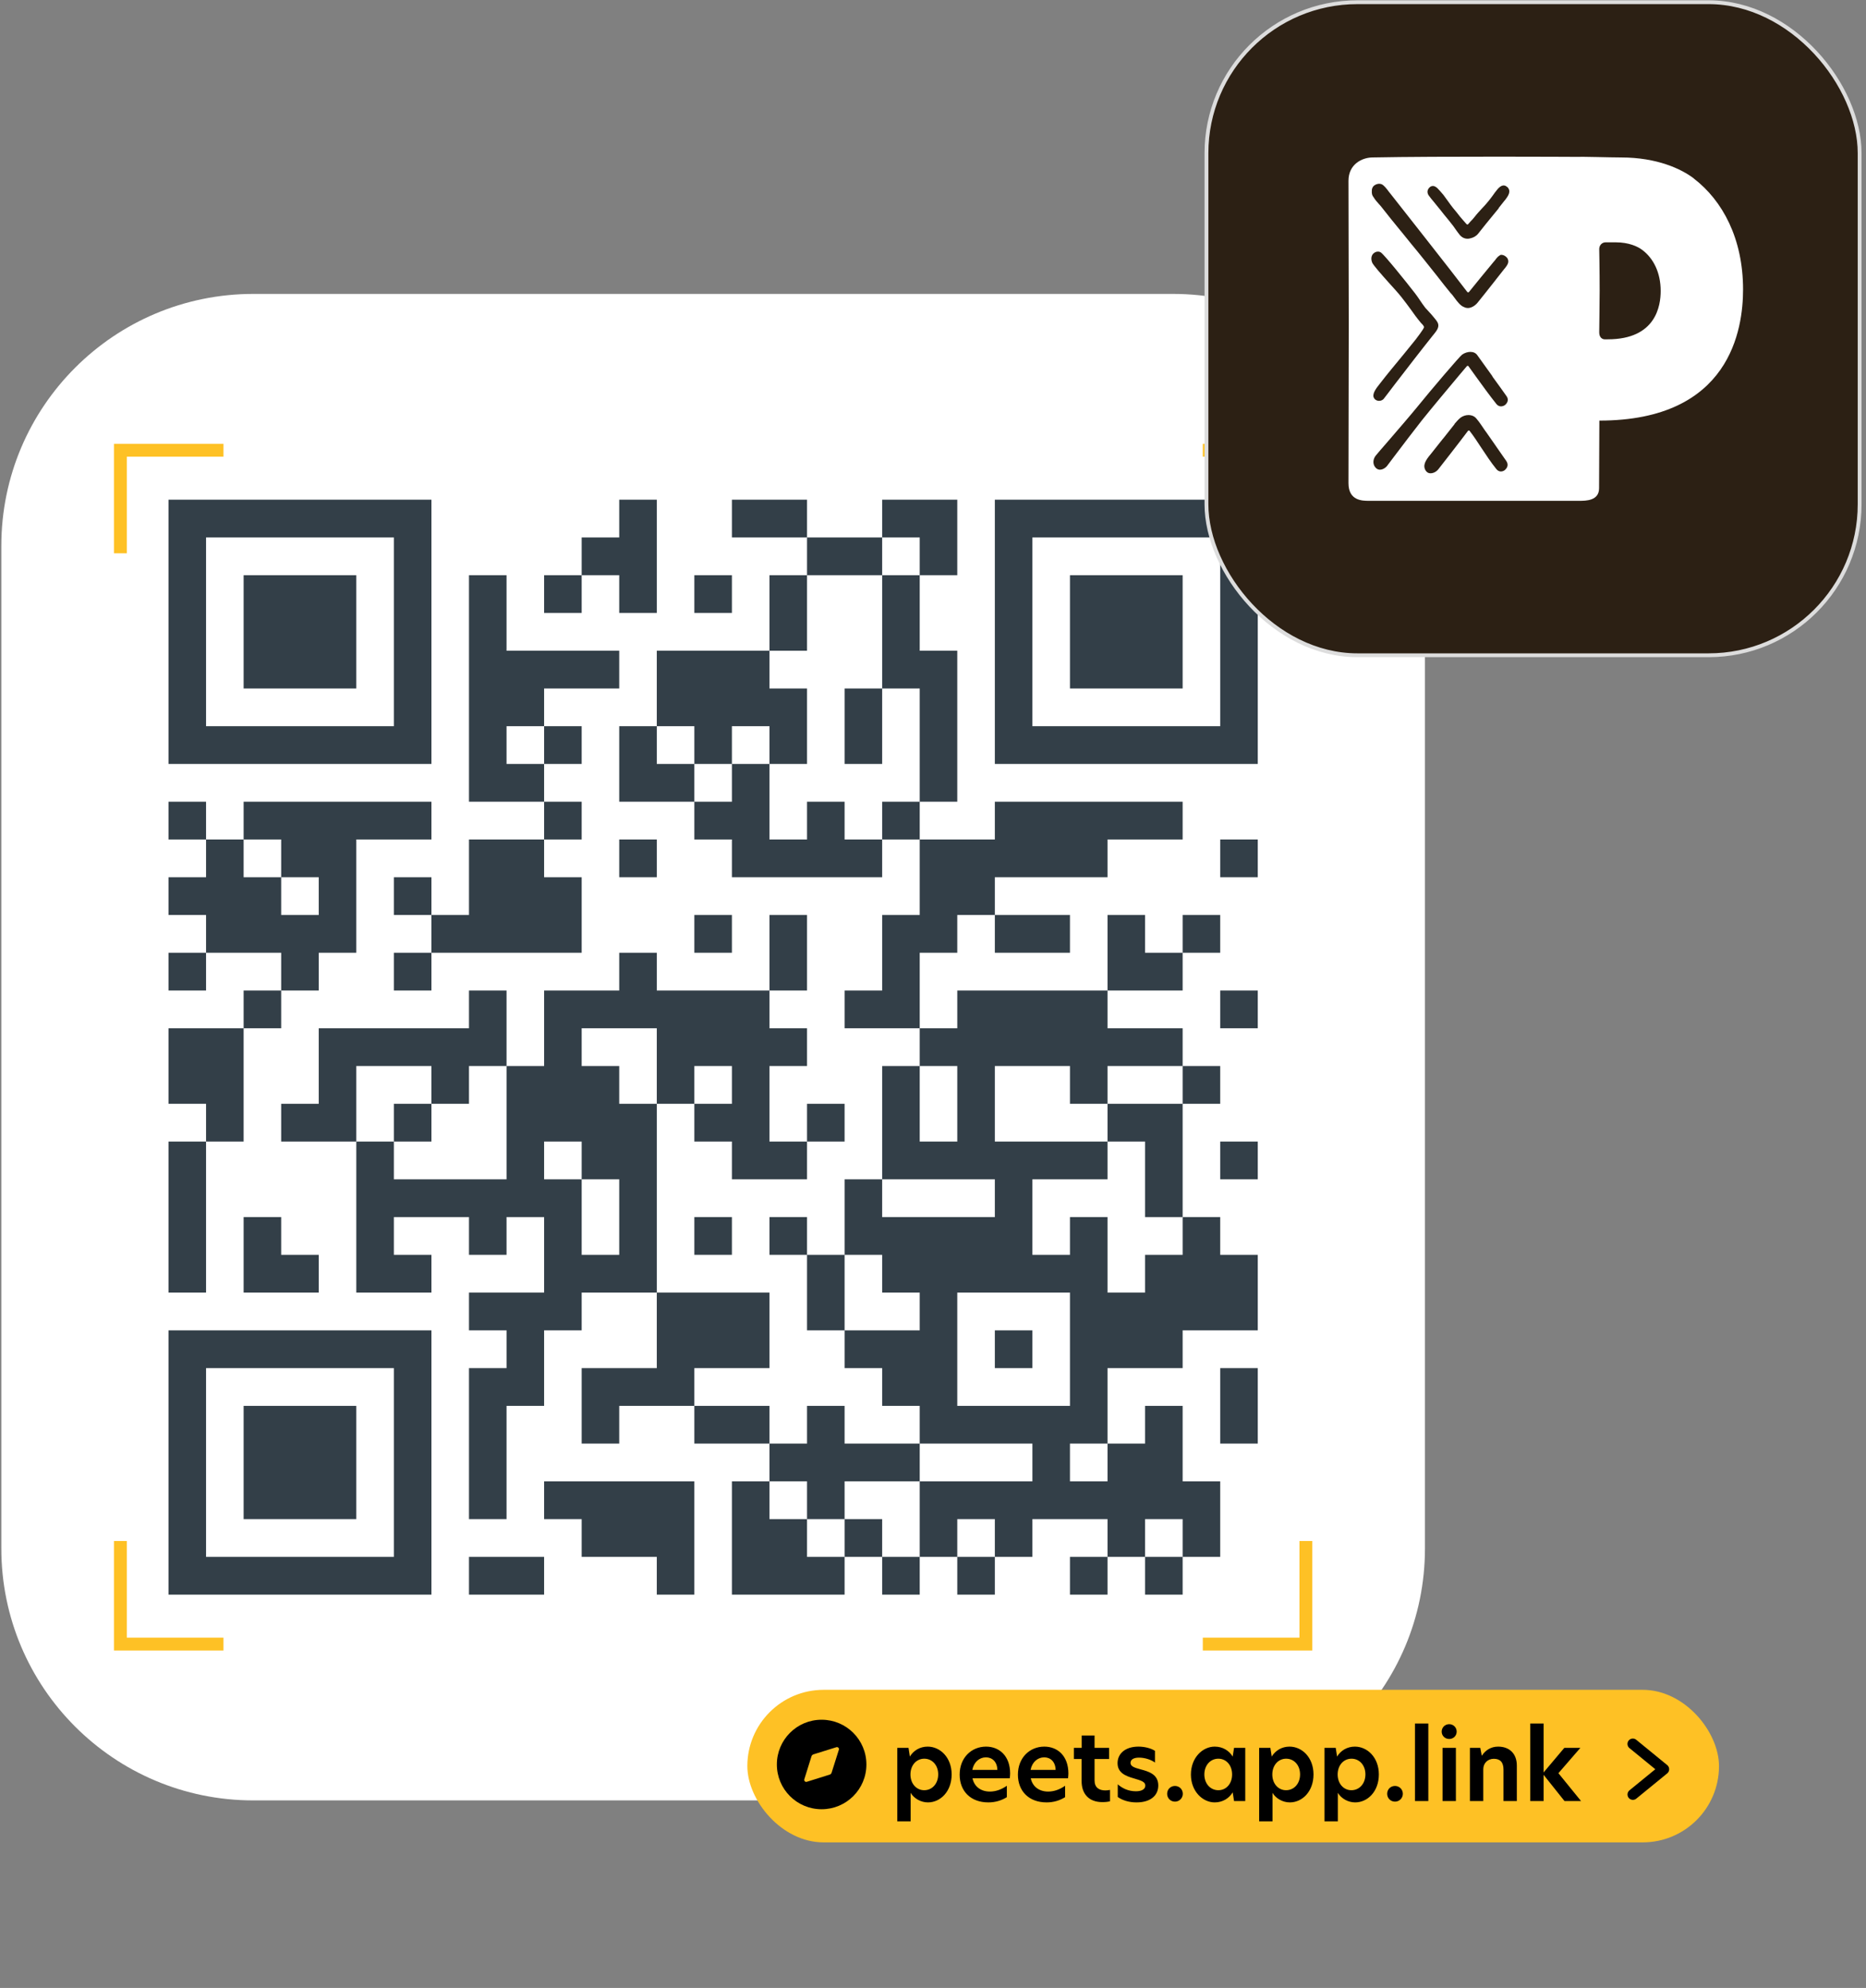 <?xml version="1.0" encoding="UTF-8"?>
<svg xmlns="http://www.w3.org/2000/svg" width="244" height="260" viewBox="0 0 244 260" fill="none">
  <rect x="0" y="0" width="244" height="260" fill="#808080" stroke="none"/>
  <path d="M0.174 71.39C0.174 53.193 14.926 38.441 33.123 38.441H153.379C171.576 38.441 186.328 53.193 186.328 71.39V202.523C186.328 220.719 171.576 235.471 153.379 235.471H33.123C14.926 235.471 0.174 220.719 0.174 202.523V71.39Z" fill="white"></path>
  <path d="M29.221 215.025L15.742 215.025L15.742 201.545" stroke="#FEC125" stroke-width="1.681"></path>
  <path d="M170.759 201.546L170.759 215.025L157.28 215.025" stroke="#FEC125" stroke-width="1.681"></path>
  <path d="M157.279 58.885L170.759 58.885L170.759 72.365" stroke="#FEC125" stroke-width="1.681"></path>
  <path d="M15.742 72.365L15.742 58.885L29.222 58.885" stroke="#FEC125" stroke-width="1.681"></path>
  <g clip-path="url(#clip0_3908_38949)">
    <path d="M22.033 65.352H164.467V208.56H22.033V65.352Z" fill="white"></path>
    <path d="M22.033 65.352H56.413V70.29H22.033V65.352ZM80.971 65.352H85.883V70.29H80.971V65.352ZM95.706 65.352H105.529V70.29H95.706V65.352ZM115.352 65.352H125.175V70.29H115.352V65.352ZM130.086 65.352H164.467V70.29H130.086V65.352ZM22.033 70.29H26.944V75.228H22.033V70.29ZM51.502 70.29H56.413V75.228H51.502V70.29ZM76.06 70.29H85.883V75.228H76.06V70.29ZM105.529 70.29H115.352V75.228H105.529V70.29ZM120.263 70.29H125.175V75.228H120.263V70.29ZM130.086 70.29H134.998V75.228H130.086V70.29ZM159.556 70.29H164.467V75.228H159.556V70.29ZM22.033 75.228H26.944V80.166H22.033V75.228ZM31.856 75.228H46.59V80.166H31.856V75.228ZM51.502 75.228H56.413V80.166H51.502V75.228ZM61.325 75.228H66.237V80.166H61.325V75.228ZM71.148 75.228H76.06V80.166H71.148V75.228ZM80.971 75.228H85.883V80.166H80.971V75.228ZM90.794 75.228H95.706V80.166H90.794V75.228ZM100.617 75.228H105.529V80.166H100.617V75.228ZM115.352 75.228H120.263V80.166H115.352V75.228ZM130.086 75.228H134.998V80.166H130.086V75.228ZM139.91 75.228H154.644V80.166H139.91V75.228ZM159.556 75.228H164.467V80.166H159.556V75.228ZM22.033 80.166H26.944V85.105H22.033V80.166ZM31.856 80.166H46.59V85.105H31.856V80.166ZM51.502 80.166H56.413V85.105H51.502V80.166ZM61.325 80.166H66.237V85.105H61.325V80.166ZM100.617 80.166H105.529V85.105H100.617V80.166ZM115.352 80.166H120.263V85.105H115.352V80.166ZM130.086 80.166H134.998V85.105H130.086V80.166ZM139.91 80.166H154.644V85.105H139.91V80.166ZM159.556 80.166H164.467V85.105H159.556V80.166ZM22.033 85.105H26.944V90.043H22.033V85.105ZM31.856 85.105H46.59V90.043H31.856V85.105ZM51.502 85.105H56.413V90.043H51.502V85.105ZM61.325 85.105H80.971V90.043H61.325V85.105ZM85.883 85.105H100.617V90.043H85.883V85.105ZM115.352 85.105H125.175V90.043H115.352V85.105ZM130.086 85.105H134.998V90.043H130.086V85.105ZM139.91 85.105H154.644V90.043H139.91V85.105ZM159.556 85.105H164.467V90.043H159.556V85.105ZM22.033 90.043H26.944V94.981H22.033V90.043ZM51.502 90.043H56.413V94.981H51.502V90.043ZM61.325 90.043H71.148V94.981H61.325V90.043ZM85.883 90.043H105.529V94.981H85.883V90.043ZM110.44 90.043H115.352V94.981H110.44V90.043ZM120.263 90.043H125.175V94.981H120.263V90.043ZM130.086 90.043H134.998V94.981H130.086V90.043ZM159.556 90.043H164.467V94.981H159.556V90.043ZM22.033 94.981H56.413V99.919H22.033V94.981ZM61.325 94.981H66.237V99.919H61.325V94.981ZM71.148 94.981H76.06V99.919H71.148V94.981ZM80.971 94.981H85.883V99.919H80.971V94.981ZM90.794 94.981H95.706V99.919H90.794V94.981ZM100.617 94.981H105.529V99.919H100.617V94.981ZM110.44 94.981H115.352V99.919H110.44V94.981ZM120.263 94.981H125.175V99.919H120.263V94.981ZM130.086 94.981H164.467V99.919H130.086V94.981ZM61.325 99.919H71.148V104.857H61.325V99.919ZM80.971 99.919H90.794V104.857H80.971V99.919ZM95.706 99.919H100.617V104.857H95.706V99.919ZM120.263 99.919H125.175V104.857H120.263V99.919ZM22.033 104.857H26.944V109.796H22.033V104.857ZM31.856 104.857H56.413V109.796H31.856V104.857ZM71.148 104.857H76.06V109.796H71.148V104.857ZM90.794 104.857H100.617V109.796H90.794V104.857ZM105.529 104.857H110.44V109.796H105.529V104.857ZM115.352 104.857H120.263V109.796H115.352V104.857ZM130.086 104.857H154.644V109.796H130.086V104.857ZM26.944 109.796H31.856V114.734H26.944V109.796ZM36.767 109.796H46.59V114.734H36.767V109.796ZM61.325 109.796H71.148V114.734H61.325V109.796ZM80.971 109.796H85.883V114.734H80.971V109.796ZM95.706 109.796H115.352V114.734H95.706V109.796ZM120.263 109.796H144.821V114.734H120.263V109.796ZM159.556 109.796H164.467V114.734H159.556V109.796ZM22.033 114.734H36.767V119.672H22.033V114.734ZM41.679 114.734H46.59V119.672H41.679V114.734ZM51.502 114.734H56.413V119.672H51.502V114.734ZM61.325 114.734H76.06V119.672H61.325V114.734ZM120.263 114.734H130.086V119.672H120.263V114.734ZM26.944 119.672H46.59V124.61H26.944V119.672ZM56.413 119.672H76.06V124.61H56.413V119.672ZM90.794 119.672H95.706V124.61H90.794V119.672ZM100.617 119.672H105.529V124.61H100.617V119.672ZM115.352 119.672H125.175V124.61H115.352V119.672ZM130.086 119.672H139.91V124.61H130.086V119.672ZM144.821 119.672H149.733V124.61H144.821V119.672ZM154.644 119.672H159.556V124.61H154.644V119.672ZM22.033 124.61H26.944V129.549H22.033V124.61ZM36.767 124.61H41.679V129.549H36.767V124.61ZM51.502 124.61H56.413V129.549H51.502V124.61ZM80.971 124.61H85.883V129.549H80.971V124.61ZM100.617 124.61H105.529V129.549H100.617V124.61ZM115.352 124.61H120.263V129.549H115.352V124.61ZM144.821 124.61H154.644V129.549H144.821V124.61ZM31.856 129.549H36.767V134.487H31.856V129.549ZM61.325 129.549H66.237V134.487H61.325V129.549ZM71.148 129.549H100.617V134.487H71.148V129.549ZM110.44 129.549H120.263V134.487H110.44V129.549ZM125.175 129.549H144.821V134.487H125.175V129.549ZM159.556 129.549H164.467V134.487H159.556V129.549ZM22.033 134.487H31.856V139.425H22.033V134.487ZM41.679 134.487H66.237V139.425H41.679V134.487ZM71.148 134.487H76.06V139.425H71.148V134.487ZM85.883 134.487H105.529V139.425H85.883V134.487ZM120.263 134.487H154.644V139.425H120.263V134.487ZM22.033 139.425H31.856V144.363H22.033V139.425ZM41.679 139.425H46.59V144.363H41.679V139.425ZM56.413 139.425H61.325V144.363H56.413V139.425ZM66.237 139.425H80.971V144.363H66.237V139.425ZM85.883 139.425H90.794V144.363H85.883V139.425ZM95.706 139.425H100.617V144.363H95.706V139.425ZM115.352 139.425H120.263V144.363H115.352V139.425ZM125.175 139.425H130.086V144.363H125.175V139.425ZM139.91 139.425H144.821V144.363H139.91V139.425ZM154.644 139.425H159.556V144.363H154.644V139.425ZM26.944 144.363H31.856V149.301H26.944V144.363ZM36.767 144.363H46.59V149.301H36.767V144.363ZM51.502 144.363H56.413V149.301H51.502V144.363ZM66.237 144.363H85.883V149.301H66.237V144.363ZM90.794 144.363H100.617V149.301H90.794V144.363ZM105.529 144.363H110.44V149.301H105.529V144.363ZM115.352 144.363H120.263V149.301H115.352V144.363ZM125.175 144.363H130.086V149.301H125.175V144.363ZM144.821 144.363H154.644V149.301H144.821V144.363ZM22.033 149.301H26.944V154.24H22.033V149.301ZM46.59 149.301H51.502V154.24H46.59V149.301ZM66.237 149.301H71.148V154.24H66.237V149.301ZM76.06 149.301H85.883V154.24H76.06V149.301ZM95.706 149.301H105.529V154.24H95.706V149.301ZM115.352 149.301H144.821V154.24H115.352V149.301ZM149.733 149.301H154.644V154.24H149.733V149.301ZM159.556 149.301H164.467V154.24H159.556V149.301ZM22.033 154.24H26.944V159.178H22.033V154.24ZM46.59 154.24H76.06V159.178H46.59V154.24ZM80.971 154.24H85.883V159.178H80.971V154.24ZM110.44 154.24H115.352V159.178H110.44V154.24ZM130.086 154.24H134.998V159.178H130.086V154.24ZM149.733 154.24H154.644V159.178H149.733V154.24ZM22.033 159.178H26.944V164.116H22.033V159.178ZM31.856 159.178H36.767V164.116H31.856V159.178ZM46.59 159.178H51.502V164.116H46.59V159.178ZM61.325 159.178H66.237V164.116H61.325V159.178ZM71.148 159.178H76.06V164.116H71.148V159.178ZM80.971 159.178H85.883V164.116H80.971V159.178ZM90.794 159.178H95.706V164.116H90.794V159.178ZM100.617 159.178H105.529V164.116H100.617V159.178ZM110.44 159.178H134.998V164.116H110.44V159.178ZM139.91 159.178H144.821V164.116H139.91V159.178ZM154.644 159.178H159.556V164.116H154.644V159.178ZM22.033 164.116H26.944V169.054H22.033V164.116ZM31.856 164.116H41.679V169.054H31.856V164.116ZM46.59 164.116H56.413V169.054H46.59V164.116ZM71.148 164.116H85.883V169.054H71.148V164.116ZM105.529 164.116H110.44V169.054H105.529V164.116ZM115.352 164.116H144.821V169.054H115.352V164.116ZM149.733 164.116H164.467V169.054H149.733V164.116ZM61.325 169.054H76.06V173.993H61.325V169.054ZM85.883 169.054H100.617V173.993H85.883V169.054ZM105.529 169.054H110.44V173.993H105.529V169.054ZM120.263 169.054H125.175V173.993H120.263V169.054ZM139.91 169.054H164.467V173.993H139.91V169.054ZM22.033 173.993H56.413V178.931H22.033V173.993ZM66.237 173.993H71.148V178.931H66.237V173.993ZM85.883 173.993H100.617V178.931H85.883V173.993ZM110.44 173.993H125.175V178.931H110.44V173.993ZM130.086 173.993H134.998V178.931H130.086V173.993ZM139.91 173.993H154.644V178.931H139.91V173.993ZM22.033 178.931H26.944V183.869H22.033V178.931ZM51.502 178.931H56.413V183.869H51.502V178.931ZM61.325 178.931H71.148V183.869H61.325V178.931ZM76.06 178.931H90.794V183.869H76.06V178.931ZM115.352 178.931H125.175V183.869H115.352V178.931ZM139.91 178.931H144.821V183.869H139.91V178.931ZM159.556 178.931H164.467V183.869H159.556V178.931ZM22.033 183.869H26.944V188.807H22.033V183.869ZM31.856 183.869H46.59V188.807H31.856V183.869ZM51.502 183.869H56.413V188.807H51.502V183.869ZM61.325 183.869H66.237V188.807H61.325V183.869ZM76.06 183.869H80.971V188.807H76.06V183.869ZM90.794 183.869H100.617V188.807H90.794V183.869ZM105.529 183.869H110.44V188.807H105.529V183.869ZM120.263 183.869H144.821V188.807H120.263V183.869ZM149.733 183.869H154.644V188.807H149.733V183.869ZM159.556 183.869H164.467V188.807H159.556V183.869ZM22.033 188.807H26.944V193.745H22.033V188.807ZM31.856 188.807H46.59V193.745H31.856V188.807ZM51.502 188.807H56.413V193.745H51.502V188.807ZM61.325 188.807H66.237V193.745H61.325V188.807ZM100.617 188.807H120.263V193.745H100.617V188.807ZM134.998 188.807H139.91V193.745H134.998V188.807ZM144.821 188.807H154.644V193.745H144.821V188.807ZM22.033 193.745H26.944V198.684H22.033V193.745ZM31.856 193.745H46.59V198.684H31.856V193.745ZM51.502 193.745H56.413V198.684H51.502V193.745ZM61.325 193.745H66.237V198.684H61.325V193.745ZM71.148 193.745H90.794V198.684H71.148V193.745ZM95.706 193.745H100.617V198.684H95.706V193.745ZM105.529 193.745H110.44V198.684H105.529V193.745ZM120.263 193.745H159.556V198.684H120.263V193.745ZM22.033 198.684H26.944V203.622H22.033V198.684ZM51.502 198.684H56.413V203.622H51.502V198.684ZM76.06 198.684H90.794V203.622H76.06V198.684ZM95.706 198.684H105.529V203.622H95.706V198.684ZM110.44 198.684H115.352V203.622H110.44V198.684ZM120.263 198.684H125.175V203.622H120.263V198.684ZM130.086 198.684H134.998V203.622H130.086V198.684ZM144.821 198.684H149.733V203.622H144.821V198.684ZM154.644 198.684H159.556V203.622H154.644V198.684ZM22.033 203.622H56.413V208.56H22.033V203.622ZM61.325 203.622H71.148V208.56H61.325V203.622ZM85.883 203.622H90.794V208.56H85.883V203.622ZM95.706 203.622H110.44V208.56H95.706V203.622ZM115.352 203.622H120.263V208.56H115.352V203.622ZM125.175 203.622H130.086V208.56H125.175V203.622ZM139.91 203.622H144.821V208.56H139.91V203.622ZM149.733 203.622H154.644V208.56H149.733V203.622Z" fill="#333F48"></path>
  </g>
  <circle cx="107.718" cy="230.773" r="0.615" fill="black"></circle>
  <rect x="97.723" y="221.008" width="127.055" height="19.953" rx="9.977" fill="#FEC125"></rect>
  <path d="M117.332 238.21H119.077V234.48C119.519 235.226 120.417 235.732 121.34 235.732C122.971 235.732 124.438 234.303 124.438 232.077C124.438 229.852 122.933 228.436 121.302 228.436C120.303 228.436 119.456 228.942 118.975 229.738L118.798 228.6H117.332V238.21ZM120.847 234.139C119.835 234.139 119.051 233.291 119.051 232.077C119.051 230.864 119.835 230.016 120.859 230.016C121.896 230.016 122.68 230.864 122.68 232.065C122.68 233.279 121.896 234.139 120.847 234.139ZM132.085 231.951C132.085 229.65 130.669 228.436 128.936 228.436C127.04 228.436 125.485 229.877 125.485 232.103C125.485 234.227 126.888 235.732 129.24 235.732C130.125 235.732 130.947 235.491 131.655 235.049V233.557C130.972 234.037 130.214 234.316 129.442 234.316C128.304 234.316 127.406 233.709 127.166 232.583H132.034C132.06 232.394 132.085 232.191 132.085 231.951ZM127.141 231.483C127.331 230.472 128.064 229.839 128.924 229.839C129.733 229.839 130.391 230.408 130.416 231.483H127.141ZM139.704 231.951C139.704 229.65 138.287 228.436 136.555 228.436C134.659 228.436 133.103 229.877 133.103 232.103C133.103 234.227 134.507 235.732 136.859 235.732C137.744 235.732 138.566 235.491 139.274 235.049V233.557C138.591 234.037 137.832 234.316 137.061 234.316C135.923 234.316 135.025 233.709 134.785 232.583H139.653C139.678 232.394 139.704 232.191 139.704 231.951ZM134.76 231.483C134.949 230.472 135.683 229.839 136.543 229.839C137.352 229.839 138.009 230.408 138.035 231.483H134.76ZM143.126 226.982H141.444V228.6H140.42V230.054H141.432V232.95C141.432 234.657 142.418 235.694 144.15 235.694C144.606 235.694 144.922 235.643 145.149 235.593V234.101C144.934 234.139 144.719 234.164 144.53 234.164C143.72 234.164 143.126 233.797 143.126 232.861V230.054H145.023V228.6H143.126V226.982ZM148.865 228.436C147.158 228.436 146.133 229.346 146.133 230.598C146.133 231.85 147.158 232.28 148.283 232.596C149.219 232.874 149.762 233.038 149.762 233.532C149.762 233.987 149.32 234.278 148.536 234.278C147.524 234.278 146.728 233.873 146.159 233.367V235.024C146.778 235.466 147.638 235.732 148.612 235.732C150.407 235.732 151.457 234.859 151.457 233.519C151.457 232.077 150.243 231.698 149.13 231.407C148.283 231.18 147.828 231.003 147.828 230.56C147.828 230.143 148.22 229.877 148.928 229.877C149.724 229.877 150.534 230.156 151.027 230.522V228.992C150.508 228.651 149.674 228.436 148.865 228.436ZM153.641 235.631C154.21 235.631 154.665 235.175 154.665 234.606C154.665 234.025 154.21 233.582 153.641 233.582C153.059 233.582 152.617 234.025 152.617 234.606C152.617 235.175 153.059 235.631 153.641 235.631ZM158.835 235.732C159.86 235.732 160.707 235.213 161.187 234.417L161.364 235.555H162.831V228.6H161.364L161.187 229.738C160.707 228.942 159.86 228.436 158.835 228.436C157.255 228.436 155.725 229.877 155.725 232.09C155.725 234.278 157.255 235.732 158.835 235.732ZM159.316 234.139C158.266 234.139 157.482 233.279 157.482 232.077C157.482 230.876 158.266 230.016 159.316 230.016C160.34 230.016 161.111 230.864 161.111 232.077C161.111 233.291 160.34 234.139 159.316 234.139ZM164.649 238.21H166.394V234.48C166.837 235.226 167.735 235.732 168.658 235.732C170.289 235.732 171.755 234.303 171.755 232.077C171.755 229.852 170.251 228.436 168.62 228.436C167.621 228.436 166.774 228.942 166.293 229.738L166.116 228.6H164.649V238.21ZM168.164 234.139C167.153 234.139 166.369 233.291 166.369 232.077C166.369 230.864 167.153 230.016 168.177 230.016C169.214 230.016 169.998 230.864 169.998 232.065C169.998 233.279 169.214 234.139 168.164 234.139ZM173.194 238.21H174.939V234.48C175.382 235.226 176.279 235.732 177.202 235.732C178.834 235.732 180.3 234.303 180.3 232.077C180.3 229.852 178.796 228.436 177.164 228.436C176.166 228.436 175.318 228.942 174.838 229.738L174.661 228.6H173.194V238.21ZM176.709 234.139C175.698 234.139 174.914 233.291 174.914 232.077C174.914 230.864 175.698 230.016 176.722 230.016C177.759 230.016 178.543 230.864 178.543 232.065C178.543 233.279 177.759 234.139 176.709 234.139ZM182.412 235.631C182.981 235.631 183.436 235.175 183.436 234.606C183.436 234.025 182.981 233.582 182.412 233.582C181.83 233.582 181.388 234.025 181.388 234.606C181.388 235.175 181.83 235.631 182.412 235.631ZM185.024 235.555H186.769V225.414H185.024V235.555ZM189.502 227.437C190.046 227.437 190.476 227.02 190.476 226.476C190.476 225.932 190.046 225.502 189.502 225.502C188.946 225.502 188.516 225.932 188.516 226.476C188.516 227.02 188.946 227.437 189.502 227.437ZM188.63 235.555H190.375V228.6H188.63V235.555ZM195.89 228.436C194.929 228.436 194.195 228.954 193.791 229.599H193.753L193.563 228.6H192.21V235.555H193.955V231.395C193.955 230.598 194.537 230.029 195.333 230.029C196.168 230.029 196.598 230.484 196.598 231.445V235.555H198.343V230.914C198.343 229.384 197.407 228.436 195.89 228.436ZM206.739 235.555L203.78 231.913L206.65 228.6H204.551L201.845 231.812V225.414H200.1V235.555H201.845V232.128L204.577 235.555H206.739Z" fill="black"></path>
  <path d="M213.517 234.698L217.56 231.395L213.511 228.084" stroke="black" stroke-width="1.405" stroke-linecap="round" stroke-linejoin="round"></path>
  <path fill-rule="evenodd" clip-rule="evenodd" d="M101.583 230.773C101.583 227.542 104.2 224.92 107.437 224.92C110.669 224.92 113.291 227.542 113.291 230.773C113.291 234.01 110.669 236.626 107.437 236.626C104.2 236.626 101.583 234.01 101.583 230.773ZM108.743 231.844L109.691 228.847C109.755 228.642 109.568 228.449 109.363 228.514L106.366 229.45C106.243 229.491 106.144 229.585 106.108 229.708L105.172 232.71C105.107 232.909 105.301 233.102 105.5 233.038L108.485 232.102C108.608 232.066 108.708 231.967 108.743 231.844Z" fill="black"></path>
  <rect x="157.757" y="0.289" width="85.411" height="85.411" rx="19.75" fill="#2C2014" stroke="#DDDDDD" stroke-width="0.5"></rect>
  <path fill-rule="evenodd" clip-rule="evenodd" d="M210.229 44.379H209.814C209.549 44.379 209.116 44.164 209.116 43.478C209.116 42.343 209.172 40.151 209.172 38.036C209.172 35.256 209.116 32.574 209.116 32.574C209.116 32.085 209.474 31.694 209.946 31.694H211.266C213.002 31.694 214.171 32.242 214.775 32.712C216.171 33.769 217.152 35.609 217.152 38.056C217.152 39.955 216.567 44.379 210.229 44.379ZM196.683 26.29L196.646 26.349C196.419 26.623 196.212 26.897 195.966 27.21V27.25C195.683 27.602 195.4 27.954 195.117 28.287C194.552 28.972 193.948 29.716 193.288 30.558C193.023 30.891 192.665 31.087 192.212 31.184C192.118 31.204 192.005 31.224 191.91 31.224C191.495 31.224 191.137 31.047 190.854 30.695C190.684 30.499 190.552 30.284 190.401 30.088C190.288 29.912 190.156 29.736 190.043 29.579C189.647 29.07 189.232 28.542 188.816 28.052C188.515 27.661 188.194 27.269 187.873 26.878C187.741 26.701 187.609 26.545 187.477 26.388C187.27 26.134 187.043 25.879 186.836 25.586C186.571 25.214 186.609 24.822 186.93 24.509C187.1 24.352 187.251 24.313 187.458 24.333C187.534 24.333 187.76 24.431 187.93 24.587C188.043 24.685 188.533 25.233 188.741 25.488C188.949 25.762 189.175 26.075 189.382 26.369C189.59 26.662 189.816 26.976 190.024 27.23C190.175 27.426 190.345 27.602 190.477 27.778C190.609 27.954 190.76 28.131 190.892 28.307C191.005 28.444 191.627 29.168 191.778 29.325C191.816 29.344 191.854 29.364 191.892 29.364C191.929 29.364 191.967 29.344 191.986 29.305C192.118 29.149 192.269 28.992 192.401 28.835H192.42C192.571 28.659 192.722 28.503 192.854 28.326C193.137 27.954 193.457 27.622 193.759 27.289C194.061 26.976 194.363 26.643 194.646 26.29C194.853 26.036 195.042 25.781 195.212 25.547C195.382 25.312 195.551 25.057 195.759 24.822C195.948 24.568 196.268 24.274 196.589 24.255C196.759 24.255 196.91 24.294 197.061 24.45H197.098C197.645 25.018 197.249 25.605 196.702 26.29H196.683ZM196.721 35.139L196.683 35.198L195.589 36.588L195.533 36.666C194.57 37.88 193.495 39.25 193.212 39.583C192.91 39.955 192.42 40.288 191.929 40.288C191.778 40.288 191.609 40.248 191.458 40.17C190.986 40.013 190.571 39.465 190.212 38.976C190.024 38.721 189.854 38.486 189.703 38.349C189.137 37.664 188.571 36.94 188.024 36.235L187.949 36.137C186.779 34.669 185.59 33.162 184.496 31.85C184.081 31.322 183.629 30.793 183.213 30.264L183.176 30.225C182.308 29.168 181.421 28.072 180.629 27.054C180.516 26.917 180.403 26.78 180.27 26.643C180.044 26.388 179.799 26.114 179.629 25.821C179.44 25.586 179.346 25.37 179.384 24.881C179.403 24.529 179.591 24.313 179.761 24.215C180.025 24.039 180.365 23.98 180.667 24.098C180.95 24.215 181.327 24.685 181.61 25.077C181.685 25.175 181.742 25.253 181.799 25.312C181.874 25.41 190.269 36.059 191.854 38.173C191.873 38.212 191.91 38.232 191.967 38.232C191.986 38.232 192.042 38.232 192.08 38.193L192.495 37.684C193.118 36.92 194.269 35.491 194.816 34.845L195.042 34.571C195.174 34.395 195.325 34.238 195.533 33.984L195.627 33.847C195.778 33.671 195.872 33.534 196.212 33.338C196.551 33.279 196.929 33.514 197.117 33.788C197.381 34.278 197.136 34.63 196.759 35.119L196.721 35.139ZM196.872 52.914C196.551 53.188 196.042 53.286 195.683 52.855C194.759 51.7 193.891 50.487 193.023 49.293C192.684 48.823 192.344 48.353 192.024 47.903C192.005 47.864 191.967 47.844 191.91 47.844C191.873 47.844 191.835 47.864 191.797 47.903C191.722 47.981 191.363 48.431 190.854 49.019C189.552 50.565 187.137 53.462 185.93 54.97C185.043 56.086 183.232 58.474 182.138 59.923C181.685 60.529 181.346 60.96 181.327 60.999C181.063 61.273 180.742 61.43 180.459 61.43H180.384C180.138 61.41 179.931 61.273 179.761 61.019C179.459 60.549 179.591 59.962 179.893 59.59C180.063 59.374 180.686 58.65 181.421 57.808C182.704 56.321 184.44 54.304 185.27 53.286C187.043 51.094 190.873 46.591 191.193 46.376C191.533 46.141 191.929 46.023 192.269 46.023C192.646 46.023 192.967 46.16 193.174 46.454C193.363 46.709 194.269 47.981 195.155 49.214V49.254C195.872 50.232 196.589 51.231 196.985 51.798C197.325 52.249 197.117 52.699 196.834 52.934L196.872 52.914ZM196.834 61.43C196.532 61.704 196.023 61.802 195.665 61.352C194.967 60.49 194.325 59.511 193.703 58.572C193.212 57.828 192.722 57.064 192.174 56.36C192.156 56.321 192.118 56.301 192.061 56.301C192.005 56.301 191.967 56.321 191.948 56.36C190.873 57.808 188.232 61.175 188.081 61.371C187.817 61.704 187.42 61.9 187.062 61.9H187.024C186.779 61.9 186.571 61.763 186.439 61.567C185.968 60.862 186.439 60.157 187.1 59.374L187.27 59.159C187.741 58.572 188.194 57.984 188.666 57.397L188.722 57.339C189.213 56.712 189.703 56.105 190.194 55.479V55.44C190.458 55.146 190.722 54.813 191.024 54.598C191.307 54.402 191.665 54.285 192.005 54.285C192.439 54.285 192.816 54.441 193.061 54.754C193.382 55.126 193.703 55.596 194.004 56.047L194.042 56.105C194.155 56.262 194.25 56.418 194.363 56.555C194.759 57.123 195.155 57.691 195.551 58.259L195.683 58.454C196.117 59.061 196.532 59.688 196.966 60.294C197.287 60.764 197.098 61.195 196.815 61.43H196.834ZM180.421 50.193C180.421 50.193 180.535 50.056 180.591 49.978C181.157 49.234 182.459 47.648 183.515 46.376C184.27 45.436 184.911 44.653 185.119 44.398C185.251 44.222 186.138 43.067 186.194 42.832C186.232 42.695 186.1 42.519 185.798 42.226C185.798 42.226 185.723 42.128 185.704 42.108C185.232 41.54 184.855 41.012 184.496 40.503C184.119 39.994 183.742 39.465 183.27 38.878C182.855 38.349 182.214 37.645 181.591 36.959C180.629 35.883 179.572 34.689 179.422 34.336C179.157 33.632 179.478 33.24 179.629 33.123C179.78 32.986 179.988 32.907 180.176 32.907C180.327 32.907 180.459 32.946 180.572 33.025C181.063 33.377 183.779 36.744 185.006 38.33C185.251 38.643 185.477 38.976 185.685 39.289C185.911 39.622 186.138 39.955 186.383 40.268C186.515 40.425 186.647 40.562 186.779 40.699C186.911 40.836 187.043 40.973 187.156 41.11C187.232 41.208 187.326 41.306 187.42 41.423C187.647 41.697 187.911 41.991 188.024 42.265C188.232 42.813 187.835 43.283 187.477 43.733L187.364 43.87C186.062 45.495 183.836 48.373 182.365 50.291C181.591 51.329 180.968 52.112 180.912 52.19C180.78 52.327 180.572 52.425 180.346 52.425C180.27 52.425 180.214 52.425 180.138 52.405C179.874 52.346 179.686 52.17 179.61 51.935C179.44 51.407 180.063 50.643 180.44 50.174L180.421 50.193ZM221.51 23.354C219.869 22.101 216.699 20.594 211.964 20.594C210.587 20.594 206.965 20.476 205.927 20.515C205.927 20.515 188.269 20.418 179.403 20.594C178.044 20.633 176.328 21.514 176.328 23.648C176.328 23.648 176.365 37.508 176.365 42.265C176.365 47.492 176.328 63.192 176.328 63.192C176.328 65.502 178.158 65.502 178.988 65.502H206.512C207.361 65.502 209.097 65.502 209.097 63.857L209.134 55.009C226.302 55.009 227.924 42.989 227.924 37.86C227.924 31.204 225.245 26.232 221.491 23.354H221.51Z" fill="white"></path>
  <defs>
    <clipPath id="clip0_3908_38949">
      <rect width="142.435" height="143.209" fill="white" transform="translate(22.033 65.352)"></rect>
    </clipPath>
  </defs>
</svg>
